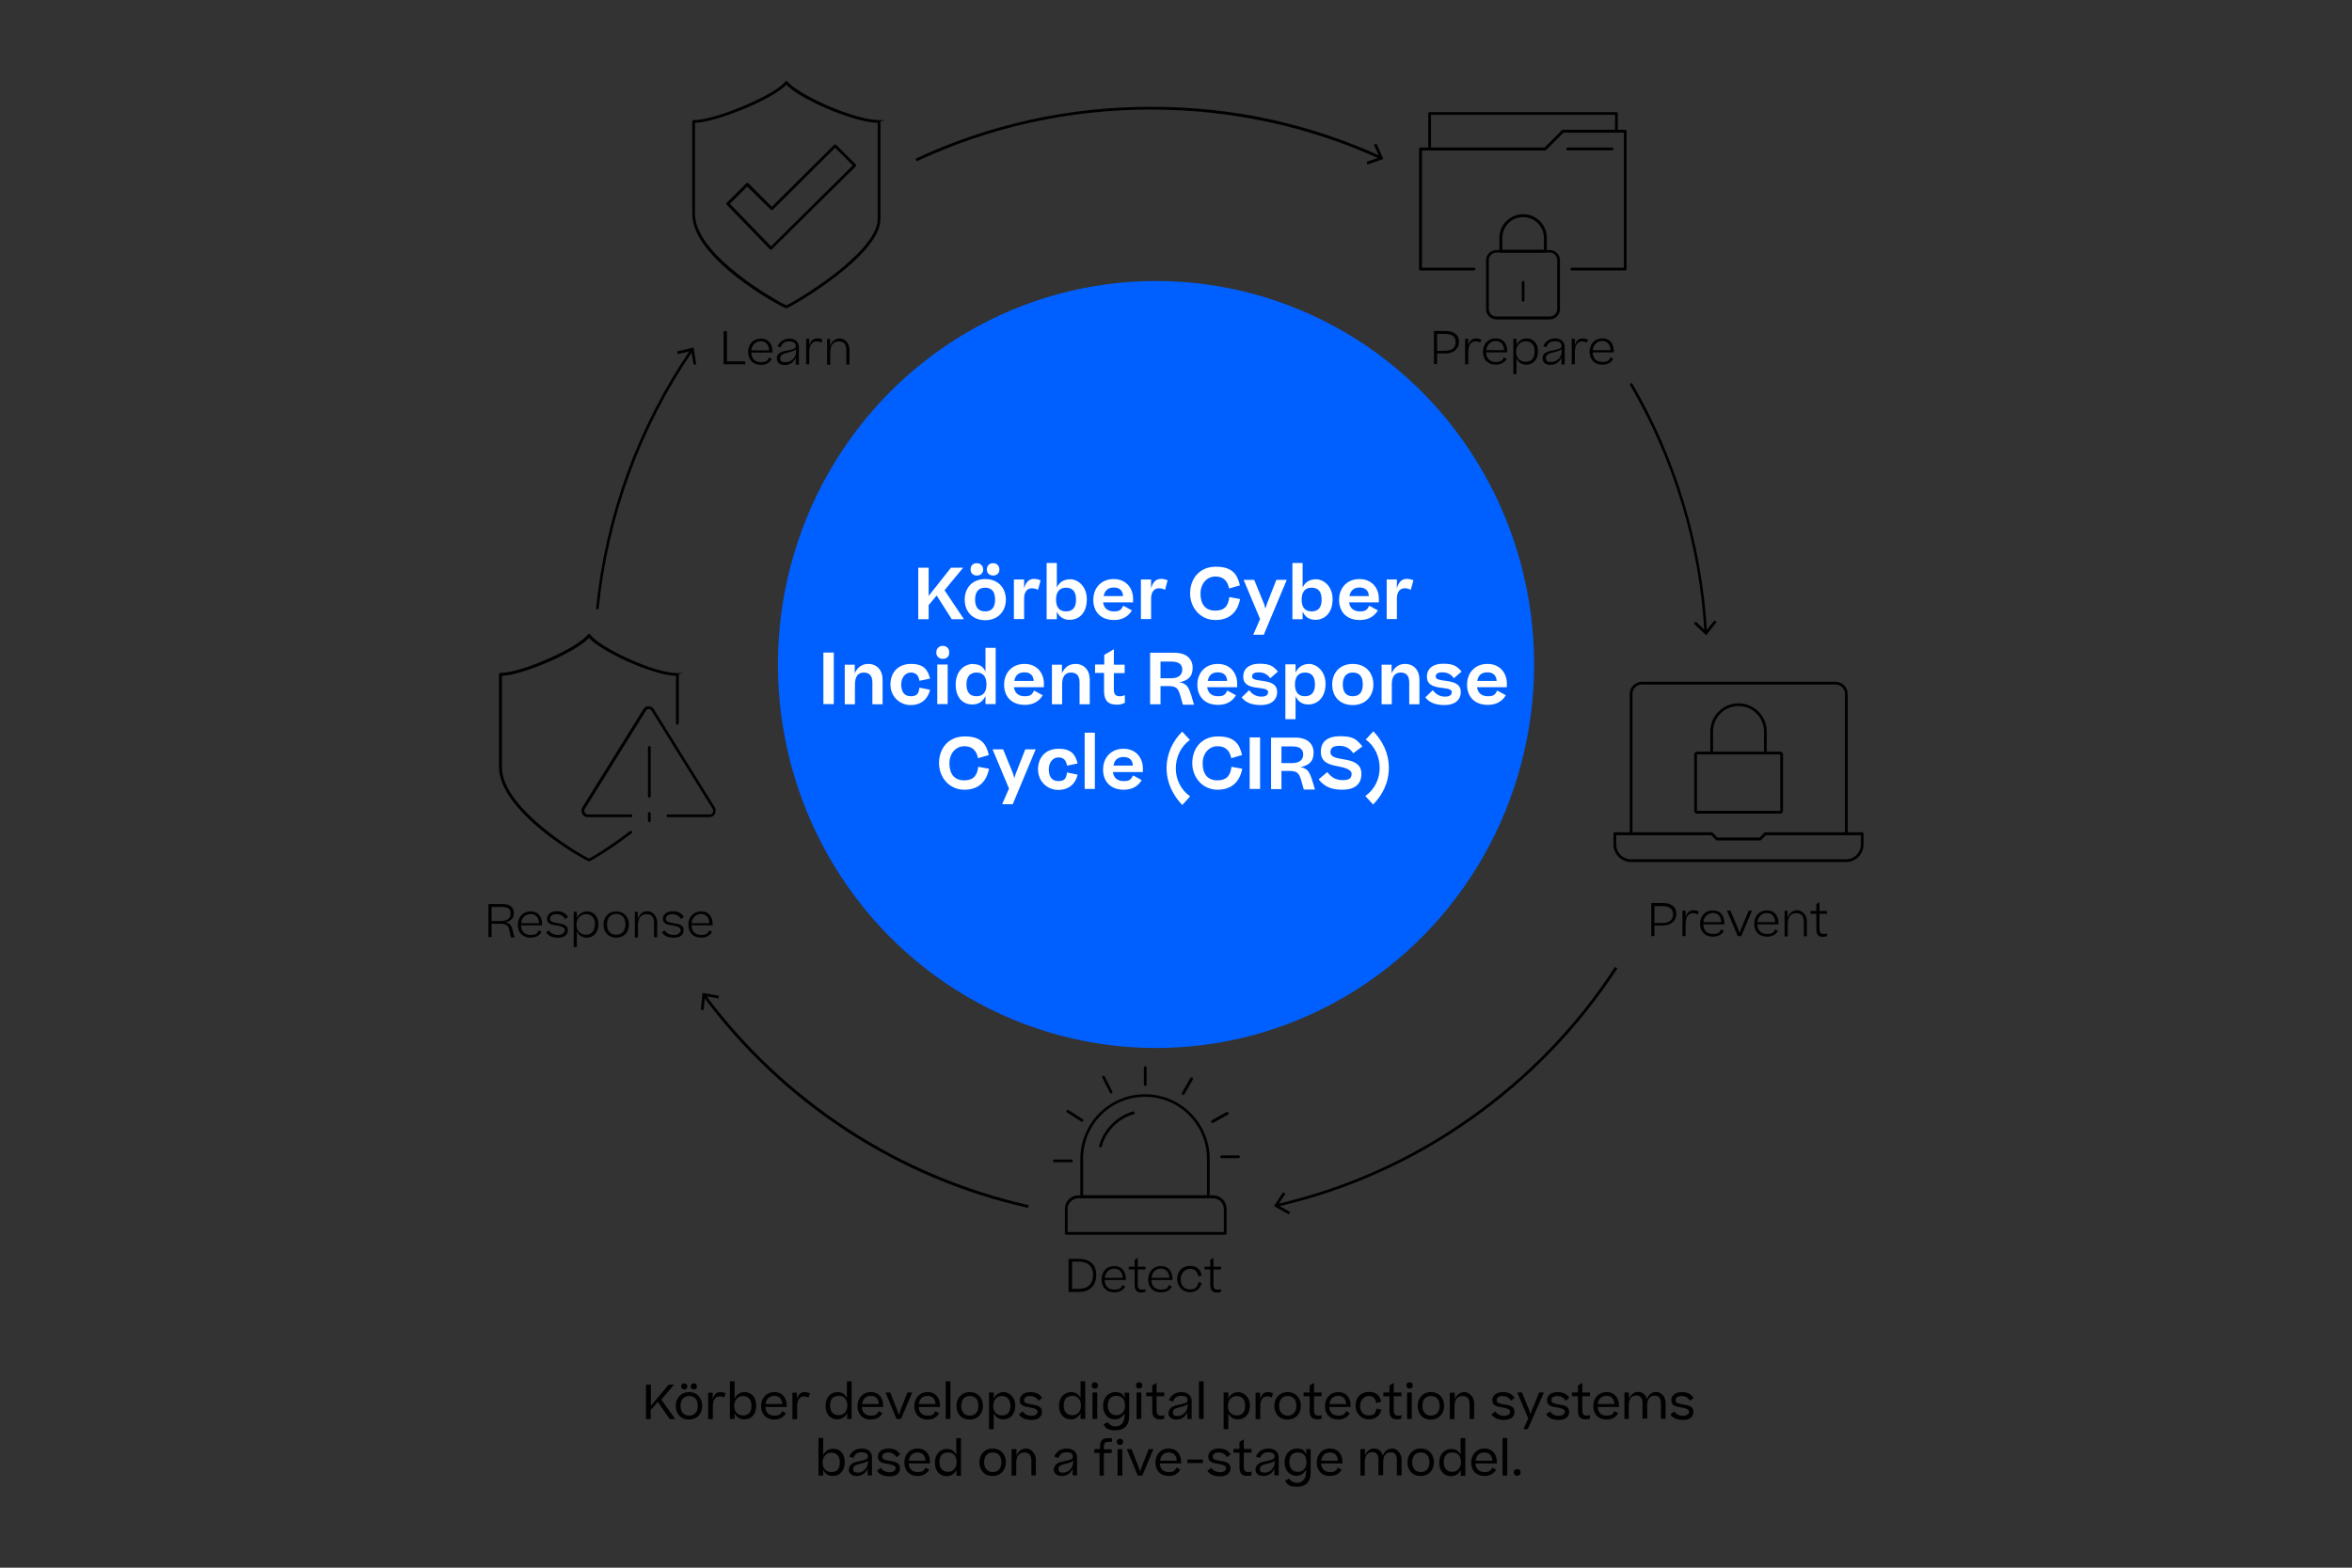 <?xml version="1.0" encoding="UTF-8"?>
<svg id="Ebene_1" xmlns="http://www.w3.org/2000/svg" version="1.1" viewBox="0 0 1200 800">
  <rect x="0" y="0" width="1200" height="800" fill="#333333" stroke="none"/>
  <!-- Generator: Adobe Illustrator 29.6.1, SVG Export Plug-In . SVG Version: 2.1.1 Build 9)  -->
  <defs>
    <style>
      .st0 {
        fill: #0060ff;
      }

      .st1 {
        fill: #fff;
      }
    </style>
  </defs>
  <ellipse class="st0" cx="589.8" cy="339.1" rx="192.9" ry="195.7"/>
  <g>
    <path class="st1" d="M468.5,289.7h5.3v14.4l11.4-14.4h6.2l-9.5,11.5,9.9,14.8h-6.2l-7.7-12.1-4.1,4.9v7.2h-5.3v-26.3h0Z"/>
    <path class="st1" d="M492.2,306c0-6,3.9-10.5,10.5-10.5s10.5,4.6,10.5,10.5-4,10.5-10.5,10.5-10.5-4.4-10.5-10.5ZM498.4,287.4c1.9,0,3.2,1.4,3.2,3.2s-1.2,3.1-3.2,3.1-3.2-1.3-3.2-3.1c0-1.9,1.1-3.2,3.2-3.2ZM507.7,306c0-3.7-1.4-6.1-5.1-6.1s-5.1,2.6-5.1,6.1,1.4,6,5.1,6,5.1-2.4,5.1-6ZM506.7,287.4c1.9,0,3.2,1.4,3.2,3.2s-1.2,3.1-3.2,3.1-3.2-1.3-3.2-3.1,1.1-3.2,3.2-3.2Z"/>
    <path class="st1" d="M530.9,296.2l-1.3,4.8c-.9-.5-1.9-.8-3.2-.8-2.3,0-3.9,1.9-3.9,5.2v10.5h-5.2v-20.2h5.2v4.6c.9-3.3,2.4-4.9,5.2-4.9,1.4.1,2.3.4,3.2.7Z"/>
    <path class="st1" d="M545.7,316.3c-3.2,0-5.3-1.6-6.5-4.2v3.9h-5.2v-28.7h5.2v12.5c1.4-2.9,3.7-4.2,7-4.2s8.3,3.2,8.3,10.2-3.9,10.5-8.8,10.5ZM549,306c0-3.7-1.4-6.1-5.1-6.1s-5.1,2.6-5.1,6.1,1.4,6,5.1,6,5.1-2.4,5.1-6Z"/>
    <path class="st1" d="M568.4,316.4c-7,0-10.6-4.4-10.6-10.3s3.9-10.6,10.4-10.6,9.9,4.8,9.9,10v1.9h-15.3c.4,2.9,2.3,4.6,5.5,4.6s3.7-.9,4.8-2.9l4.4,2.4c-1.8,3-4.7,4.9-9.1,4.9ZM563,304.2h10c-.1-2.5-1.5-4.4-4.7-4.4-2.9,0-4.7,1.5-5.2,4.4Z"/>
    <path class="st1" d="M595.7,296.2l-1.3,4.8c-.9-.5-1.9-.8-3.2-.8-2.3,0-3.9,1.9-3.9,5.2v10.5h-5.2v-20.2h5.2v4.6c.9-3.3,2.4-4.9,5.2-4.9,1.4.1,2.4.4,3.2.7Z"/>
    <path class="st1" d="M627.1,300.4c-.7-3.7-2.7-6.2-7-6.2s-7.6,3.6-7.6,8.7,2.2,8.7,7.5,8.7,6.7-3,7.2-6.9l5.5,1c-1.2,6.2-5,10.7-12.6,10.7s-12.9-6.2-12.9-13.6,4.7-13.6,13.1-13.6,11,3.8,12.3,9.5l-5.5,1.6Z"/>
    <path class="st1" d="M644.9,323.9h-5.5l3.5-8-8.4-20h5.4l5.1,12.5.6,2.2.7-2.2,4.9-12.5h5.3l-11.7,28Z"/>
    <path class="st1" d="M671.1,316.3c-3.2,0-5.3-1.6-6.5-4.2v3.9h-5.2v-28.7h5.2v12.5c1.4-2.9,3.7-4.2,7-4.2s8.3,3.2,8.3,10.2c0,6.8-3.9,10.5-8.8,10.5ZM674.3,306c0-3.7-1.4-6.1-5.1-6.1s-5.1,2.6-5.1,6.1,1.4,6,5.1,6,5.1-2.4,5.1-6Z"/>
    <path class="st1" d="M693.8,316.4c-7,0-10.6-4.4-10.6-10.3s3.9-10.6,10.4-10.6,9.9,4.8,9.9,10v1.9h-15.2c.4,2.9,2.3,4.6,5.5,4.6s3.7-.9,4.8-2.9l4.4,2.4c-1.9,3-4.7,4.9-9.2,4.9ZM688.4,304.2h10c-.1-2.5-1.5-4.4-4.7-4.4-2.9,0-4.7,1.5-5.2,4.4Z"/>
    <path class="st1" d="M721.1,296.2l-1.3,4.8c-.9-.5-1.9-.8-3.2-.8-2.3,0-3.9,1.9-3.9,5.2v10.5h-5.2v-20.2h5.2v4.6c.9-3.3,2.4-4.9,5.2-4.9,1.4.1,2.4.4,3.2.7Z"/>
    <path class="st1" d="M420.1,333h5.3v26.3h-5.3v-26.3Z"/>
    <path class="st1" d="M430.9,339.2h5.2v4.4c1.4-3.2,3.8-4.8,6.9-4.8,4.4,0,7.3,3.2,7.3,8v12.6h-5.2v-11.1c0-3.2-1.3-5.1-4.4-5.1s-4.5,2.3-4.5,6v10.2h-5.2v-20.1h0Z"/>
    <path class="st1" d="M469.1,347.4c-.4-2.5-1.6-4.2-4.4-4.2s-4.9,2.6-4.9,6.1,1.4,6,4.9,6,4-1.7,4.4-4.4l5.4,1.1c-1,4.5-4.3,7.8-9.9,7.8s-10.3-4.4-10.3-10.5,3.9-10.5,10.5-10.5,8.6,3.1,9.7,7.5l-5.3,1.1Z"/>
    <path class="st1" d="M481,329.6c2.1,0,3.3,1.4,3.3,3.4s-1.2,3.2-3.3,3.2-3.3-1.4-3.3-3.2,1.1-3.4,3.3-3.4ZM483.5,359.3h-5.3v-20.2h5.3v20.2Z"/>
    <path class="st1" d="M496.5,338.9c3.2,0,5.2,1.2,6.3,3.9v-12.2h5.2v28.7h-5.2v-4.1c-1.3,2.7-3.4,4.3-6.7,4.3-4.8,0-8.5-3.4-8.5-10.2,0-7,4.5-10.5,9-10.5ZM503.3,349.3c0-3.7-1.4-6.1-5.1-6.1s-5.1,2.6-5.1,6.1,1.4,6,5.1,6,5.1-2.5,5.1-6Z"/>
    <path class="st1" d="M522.9,359.7c-7,0-10.6-4.4-10.6-10.3s3.9-10.6,10.4-10.6,9.9,4.8,9.9,10v1.9h-15.3c.4,2.9,2.3,4.6,5.5,4.6s3.7-.9,4.8-2.9l4.4,2.4c-1.8,3-4.7,4.9-9.1,4.9ZM517.4,347.5h10c-.1-2.5-1.5-4.4-4.7-4.4s-4.7,1.6-5.2,4.4Z"/>
    <path class="st1" d="M536.6,339.2h5.2v4.4c1.4-3.2,3.8-4.8,6.9-4.8,4.4,0,7.3,3.2,7.3,8v12.6h-5.2v-11.1c0-3.2-1.3-5.1-4.4-5.1s-4.5,2.3-4.5,6v10.2h-5.2v-20.1h0Z"/>
    <path class="st1" d="M573.7,358.7c-1.1.6-2.3.9-3.9.9-4.7,0-6.5-2.4-6.5-7v-9.2h-4.6v-4.3h4.7v-4.9l4.9-2.9v7.9h5.5v4.3h-5.5v8.6c0,2.2,1,3.2,2.9,3.2s1.6-.2,2.7-.6v4.1Z"/>
    <path class="st1" d="M592.1,349.9v9.5h-5.3v-26.3h12.3c6.1,0,9.4,3,9.4,7.7s-2.6,6.5-6.8,7.4c1.1.1,1.9.4,2.7.9,1.6.9,2.4,2.7,3.4,5.8l1.4,4.7h-5.7l-1.3-4.6c-1.1-3.9-2.1-4.9-6.3-4.9h-3.7ZM592.1,337.6v8.5h5.6c3.7,0,5.5-1.8,5.5-4.4s-1.7-4.1-5.5-4.1h-5.7Z"/>
    <path class="st1" d="M621.5,359.7c-7,0-10.6-4.4-10.6-10.3s3.9-10.6,10.4-10.6,9.9,4.8,9.9,10v1.9h-15.3c.4,2.9,2.3,4.6,5.5,4.6s3.7-.9,4.8-2.9l4.4,2.4c-1.8,3-4.7,4.9-9.1,4.9ZM616.1,347.5h10c-.1-2.5-1.5-4.4-4.7-4.4s-4.7,1.6-5.2,4.4Z"/>
    <path class="st1" d="M637.4,352.3c1.6,2.1,3.6,3.2,6.2,3.2s3.4-1.1,3.4-2.3c0-1.9-3.4-1.9-6.7-2.4-3.1-.6-6-1.6-6-5.5s2.9-6.6,8.2-6.6,7,1.1,9.5,4l-3.9,3.4c-1.5-2-3.3-3-6-3s-3.3,1.1-3.3,2.2c0,1.6,2.7,1.8,5.6,2.2,3.4.5,7.2,1.4,7.2,5.6s-3.2,6.7-8.2,6.7-7.9-1.4-9.9-3.9l3.7-3.6Z"/>
    <path class="st1" d="M667.5,359.5c-3.2,0-5.3-1.6-6.5-4.2v11.7h-5.2v-28h5.2v4.2c1.4-2.9,3.8-4.4,7-4.4s8.3,3.2,8.3,10.2c0,6.8-4,10.5-8.8,10.5ZM670.9,349.3c0-3.7-1.4-6.1-5.1-6.1s-5.1,2.6-5.1,6.1,1.4,6,5.1,6,5.1-2.5,5.1-6Z"/>
    <path class="st1" d="M679.7,349.3c0-6,3.9-10.5,10.5-10.5s10.5,4.6,10.5,10.5-4,10.5-10.5,10.5c-6.7,0-10.5-4.4-10.5-10.5ZM695.3,349.3c0-3.7-1.4-6.1-5.1-6.1s-5.1,2.6-5.1,6.1,1.4,6,5.1,6,5.1-2.5,5.1-6Z"/>
    <path class="st1" d="M704.8,339.2h5.2v4.4c1.4-3.2,3.8-4.8,6.9-4.8,4.4,0,7.3,3.2,7.3,8v12.6h-5.2v-11.1c0-3.2-1.3-5.1-4.4-5.1s-4.5,2.3-4.5,6v10.2h-5.2v-20.1h0Z"/>
    <path class="st1" d="M731.1,352.3c1.6,2.1,3.6,3.2,6.2,3.2s3.4-1.1,3.4-2.3c0-1.9-3.4-1.9-6.7-2.4-3.1-.6-6-1.6-6-5.5s2.9-6.6,8.2-6.6,7,1.1,9.5,4l-3.9,3.4c-1.5-2-3.3-3-6-3s-3.3,1.1-3.3,2.2c0,1.6,2.7,1.8,5.6,2.2,3.4.5,7.2,1.4,7.2,5.6s-3.2,6.7-8.2,6.7-7.9-1.4-9.9-3.9l3.7-3.6Z"/>
    <path class="st1" d="M759.1,359.7c-7,0-10.6-4.4-10.6-10.3s3.9-10.6,10.4-10.6,9.9,4.8,9.9,10v1.9h-15.2c.4,2.9,2.3,4.6,5.5,4.6s3.7-.9,4.8-2.9l4.4,2.4c-1.9,3-4.7,4.9-9.2,4.9ZM753.6,347.5h10c-.1-2.5-1.5-4.4-4.7-4.4s-4.7,1.6-5.2,4.4Z"/>
    <path class="st1" d="M499,387c-.7-3.7-2.7-6.2-7-6.2s-7.6,3.6-7.6,8.7,2.2,8.7,7.5,8.7,6.7-3,7.2-6.9l5.5,1c-1.2,6.2-5,10.7-12.6,10.7s-12.9-6.2-12.9-13.6,4.7-13.6,13.1-13.6,11,3.8,12.3,9.5l-5.5,1.6Z"/>
    <path class="st1" d="M516.8,410.4h-5.5l3.5-8-8.4-20h5.4l5.1,12.5.6,2.2.7-2.2,4.9-12.5h5.3l-11.7,28Z"/>
    <path class="st1" d="M544.4,390.7c-.4-2.5-1.6-4.2-4.4-4.2s-4.9,2.6-4.9,6.1,1.4,6,4.9,6,4-1.7,4.4-4.4l5.4,1.1c-1,4.5-4.3,7.8-9.9,7.8s-10.3-4.4-10.3-10.5,3.9-10.5,10.5-10.5,8.6,3.1,9.7,7.5l-5.3,1.1Z"/>
    <path class="st1" d="M558.6,402.6h-5.2v-28.7h5.2v28.7Z"/>
    <path class="st1" d="M573.4,403c-7,0-10.6-4.4-10.6-10.3s3.9-10.6,10.4-10.6,9.9,4.8,9.9,10v1.9h-15.3c.4,2.9,2.3,4.6,5.5,4.6s3.7-.9,4.8-2.9l4.4,2.4c-1.8,3-4.7,4.9-9.1,4.9ZM568,390.7h10c-.1-2.5-1.5-4.4-4.7-4.4s-4.7,1.6-5.2,4.4Z"/>
    <path class="st1" d="M603.2,373.4l3.9,4.2c-4.8,3.4-7.2,9-7.2,14.5s2.4,10.8,7.3,14.3l-4,4.4c-4.5-4.7-8-11.1-8-18.7,0-7.7,3.3-14.1,7.9-18.7Z"/>
    <path class="st1" d="M628.2,387c-.7-3.7-2.7-6.2-7-6.2s-7.6,3.6-7.6,8.7,2.2,8.7,7.5,8.7,6.7-3,7.2-6.9l5.5,1c-1.2,6.2-5,10.7-12.6,10.7s-12.9-6.2-12.9-13.6,4.7-13.6,13.1-13.6,11,3.8,12.3,9.5l-5.5,1.6Z"/>
    <path class="st1" d="M637.6,376.3h5.3v26.3h-5.3v-26.3Z"/>
    <path class="st1" d="M653.8,393.2v9.5h-5.3v-26.3h12.3c6.1,0,9.4,3,9.4,7.7s-2.6,6.5-6.8,7.4c1.1.1,1.9.4,2.7.9,1.6.9,2.4,2.7,3.4,5.8l1.4,4.7h-5.7l-1.3-4.6c-1.1-3.9-2.1-4.9-6.3-4.9h-3.7ZM653.8,380.9v8.5h5.6c3.7,0,5.5-1.8,5.5-4.4s-1.7-4.1-5.5-4.1h-5.7Z"/>
    <path class="st1" d="M677.2,394c2.2,2.8,4.3,4.1,8,4.1s4.4-1.4,4.4-3.3-3.2-3.1-6.7-3.7c-4.6-.8-9-2-9-7.4s3.5-8,9.9-8,8.2,1.4,11.3,5.2l-4.7,3.5c-1.7-2.5-3.7-3.8-7.2-3.8s-4.4,1.5-4.4,3.2c0,2.6,2.9,3,6.8,3.7,4.2.7,9,1.9,9,7.4s-3.7,8.1-9.8,8.1-9.5-2-12-5.3l4.4-3.7Z"/>
    <path class="st1" d="M700.6,410.6l-4-4.4c4.9-3.4,7.3-8.9,7.3-14.3s-2.2-11-7.1-14.5l3.9-4.2c4.5,4.7,7.9,11,7.9,18.6,0,7.7-3.4,14.1-8,18.7Z"/>
  </g>
  <g>
    <g>
      <path d="M844.1,472.2v5.5h-1.6v-16.9h5.8c4.4,0,7,2,7,5.5s-2.7,6-7.1,6h-4ZM844.1,462.4v8.6h4c3.7,0,5.5-1.6,5.5-4.4s-1.7-4.2-5.6-4.2h-3.9Z"/>
      <path d="M866.7,465.3l-.7,1.4c-.6-.5-1.4-.7-2.4-.7-1.9,0-3.6,1.6-3.6,5.5v6.2h-1.6v-13h1.6v3.5c.6-2.6,2-3.7,4-3.7,1.1,0,2,.3,2.7.7Z"/>
      <path d="M874,478c-4.4,0-6.6-2.9-6.6-6.6s2.4-6.8,6.5-6.8,5.9,2.9,5.9,6.7v.4h-10.8c.1,2.9,1.7,4.9,4.9,4.9s3.5-1,4.2-2.4l1.4.9c-.8,1.4-2.5,2.9-5.5,2.9ZM869.1,470.6h9.1c-.1-2.8-1.6-4.7-4.2-4.7s-4.7,1.9-4.9,4.7Z"/>
      <path d="M886.6,477.7l-5.5-13h1.8l3.9,9.3.7,2,.8-2,3.9-9.3h1.7l-5.5,13h-1.7Z"/>
      <path d="M901.6,478c-4.4,0-6.6-2.9-6.6-6.6s2.4-6.8,6.5-6.8,5.9,2.9,5.9,6.7v.4h-10.8c.1,2.9,1.7,4.9,4.9,4.9s3.5-1,4.2-2.4l1.4.9c-.8,1.4-2.5,2.9-5.5,2.9ZM896.6,470.6h9.1c-.1-2.8-1.6-4.7-4.2-4.7s-4.6,1.9-4.9,4.7Z"/>
      <path d="M910.4,464.8h1.6v3.6c.9-2.5,2.6-3.9,5-3.9s4.9,2.4,4.9,5.7v7.6h-1.6v-7.3c0-2.6-.9-4.5-3.8-4.5s-4.4,1.9-4.4,5.8v6.1h-1.6v-13.1Z"/>
      <path d="M932.1,477.7c-.6.2-1.2.4-2,.4-2.4,0-3.4-1.3-3.4-4v-7.8h-3v-1.4h3v-3.5l1.6-1v4.5h3.9v1.4h-3.9v7.6c0,2.2.7,2.7,2.2,2.7s1.1-.1,1.7-.3v1.4h0Z"/>
    </g>
    <g>
      <path d="M942,439.9h-109.8c-4.9,0-9-4-9-9v-5.5c0-.4.3-.7.7-.7h49.4c.2,0,.4,0,.5.2l2.5,2.5h21.4l2.5-2.5c.1-.1.3-.2.5-.2h49.4c.4,0,.7.3.7.7v5.5c0,4.9-3.9,9-8.9,9ZM824.6,426.2v4.8c0,4.2,3.4,7.5,7.5,7.5h109.8c4.2,0,7.5-3.4,7.5-7.5v-4.8h-48.4l-2.5,2.5c-.1.1-.3.2-.5.2h-21.9c-.2,0-.4,0-.5-.2l-2.5-2.5h-48.5Z"/>
      <path d="M942,426.2c-.4,0-.7-.3-.7-.7v-71.4c0-2.7-2.2-4.8-4.8-4.8h-98.8c-2.7,0-4.8,2.2-4.8,4.8v71.4c0,.4-.3.7-.7.7s-.7-.3-.7-.7v-71.4c0-3.4,2.8-6.2,6.2-6.2h98.8c3.4,0,6.2,2.8,6.2,6.2v71.4c0,.4-.4.7-.7.7Z"/>
      <path d="M908.3,415.2h-42.5c-.8,0-1.4-.6-1.4-1.4v-28.8c0-.8.6-1.4,1.4-1.4h42.5c.8,0,1.4.6,1.4,1.4v28.8c0,.8-.6,1.4-1.4,1.4ZM865.8,385v28.8h42.5v-28.8h-42.5Z"/>
      <path d="M900.7,385c-.4,0-.7-.3-.7-.7v-11c0-7.2-5.8-13-13-13s-13,5.8-13,13v11c0,.4-.3.7-.7.7s-.7-.3-.7-.7v-11c0-8,6.5-14.4,14.4-14.4s14.4,6.5,14.4,14.4v11c0,.4-.3.7-.7.7Z"/>
    </g>
  </g>
  <g>
    <g>
      <path d="M733.2,180.3v5.5h-1.6v-16.9h5.8c4.4,0,7,2,7,5.5s-2.7,6-7.1,6h-4ZM733.2,170.4v8.6h4c3.7,0,5.5-1.6,5.5-4.4s-1.7-4.2-5.6-4.2h-3.9Z"/>
      <path d="M755.8,173.5l-.7,1.4c-.6-.5-1.4-.7-2.4-.7-1.9,0-3.6,1.6-3.6,5.5v6.2h-1.6v-13h1.6v3.5c.6-2.6,2-3.7,4-3.7,1.1,0,2,.3,2.7.7Z"/>
      <path d="M763.2,186.1c-4.4,0-6.6-2.9-6.6-6.6s2.4-6.8,6.5-6.8,5.9,2.9,5.9,6.7v.4h-10.8c.1,2.9,1.7,4.9,4.9,4.9s3.5-1,4.2-2.4l1.4.9c-.9,1.4-2.6,2.9-5.5,2.9ZM758.3,178.7h9.1c-.1-2.8-1.6-4.7-4.2-4.7s-4.6,1.9-4.9,4.7Z"/>
      <path d="M778.8,186.1c-2.4,0-4.2-1.2-5.1-3.3v8.1h-1.6v-18h1.6v3.2c1-2.2,3.1-3.4,5.2-3.4,3.1,0,5.8,2.2,5.8,6.6,0,4.4-2.7,6.8-5.9,6.8ZM783,179.3c0-3.5-2-5.2-4.7-5.2s-4.8,2.4-4.8,5.3,1.7,5.2,4.9,5.2,4.5-1.9,4.5-5.3Z"/>
      <path d="M787,182.9c0-1.5.6-2.4,1.8-3,.9-.5,2-.9,3.7-1.1,2.7-.6,4.2-.9,4.2-2.3s-.9-2.4-3.4-2.4-3.5,1-4.4,3.1l-1.5-.6c1.1-2.4,3.2-3.9,6-3.9s4.9,1.6,4.9,4.2v9.1h-1.6v-3.7c-.9,2.5-3.2,3.9-5.6,3.9-2.9,0-4-1.4-4-3.2ZM796.7,179.2v-1.2c-.5.9-1.9,1.2-4.1,1.8-2.4.6-3.9,1.1-3.9,2.9s.9,2,2.9,2c2.2,0,5.2-1.8,5.2-5.5Z"/>
      <path d="M810.2,173.5l-.7,1.4c-.6-.5-1.4-.7-2.4-.7-1.9,0-3.6,1.6-3.6,5.5v6.2h-1.6v-13h1.6v3.5c.6-2.6,2-3.7,4-3.7,1.1,0,2.1.3,2.7.7Z"/>
      <path d="M817.6,186.1c-4.4,0-6.6-2.9-6.6-6.6s2.4-6.8,6.5-6.8,5.9,2.9,5.9,6.7v.4h-10.8c.1,2.9,1.7,4.9,4.9,4.9s3.5-1,4.2-2.4l1.4.9c-.9,1.4-2.5,2.9-5.5,2.9ZM812.6,178.7h9.1c-.1-2.8-1.6-4.7-4.2-4.7s-4.6,1.9-4.9,4.7Z"/>
    </g>
    <g>
      <path d="M790.7,163h-27.3c-2.9,0-5.2-2.4-5.2-5.2v-25c0-2.9,2.4-5.2,5.2-5.2h27.3c2.9,0,5.2,2.4,5.2,5.2v25c0,2.9-2.4,5.2-5.2,5.2ZM763.4,128.9c-2.1,0-3.8,1.7-3.8,3.8v25c0,2.1,1.7,3.8,3.8,3.8h27.3c2.1,0,3.8-1.7,3.8-3.8v-25c0-2.1-1.7-3.8-3.8-3.8h-27.3Z"/>
      <path d="M788.4,128.9h-22.7c-.4,0-.7-.3-.7-.7v-6.8c0-6.7,5.4-12.1,12.1-12.1s12.1,5.4,12.1,12.1v6.8c0,.4-.3.7-.7.7ZM766.5,127.5h21.2v-6.1c0-5.9-4.7-10.6-10.6-10.6s-10.6,4.7-10.6,10.6v6.1h0Z"/>
      <path d="M777.1,153.9c-.4,0-.7-.3-.7-.7v-9.1c0-.4.3-.7.7-.7s.7.3.7.7v9.1c0,.4-.3.7-.7.7Z"/>
      <path d="M829.3,138h-27.3c-.4,0-.7-.3-.7-.7s.3-.7.7-.7h26.5v-68.9h-30.8l-8.9,8.9c-.1.1-.3.2-.5.2h-62.8v59.8h26.5c.4,0,.7.3.7.7s-.3.7-.7.7h-27.3c-.4,0-.7-.3-.7-.7v-61.3c0-.4.3-.7.7-.7h63.3l8.9-8.9c.1-.1.3-.2.5-.2h31.8c.4,0,.7.3.7.7v70.4c0,.4-.4.7-.7.7Z"/>
      <path d="M729.4,76.7c-.4,0-.7-.3-.7-.7v-18.1c0-.4.3-.7.7-.7h95.3c.4,0,.7.3.7.7v9.1c0,.4-.3.7-.7.7s-.7-.3-.7-.7v-8.4h-93.9v17.4c0,.4-.4.7-.7.7Z"/>
      <path d="M822.5,76.7h-22.7c-.4,0-.7-.3-.7-.7s.3-.7.7-.7h22.7c.4,0,.7.3.7.7s-.4.7-.7.7Z"/>
    </g>
  </g>
  <g>
    <g>
      <path d="M250.8,471.2v7h-1.6v-16.9h7c4.2,0,6,1.9,6,4.7s-2,4.2-4.4,4.7c1,.1,1.6.4,2.2.9.9.6,1.3,1.9,1.7,3.7l.8,3.1h-1.8l-.7-3.1c-.7-3.3-1.6-3.9-5-3.9h-4.2ZM250.8,462.8v7.2h4.7c3.1,0,5-1.2,5-3.7s-1.3-3.5-4.8-3.5h-4.9Z"/>
      <path d="M270.8,478.5c-4.4,0-6.6-2.9-6.6-6.6s2.4-6.8,6.5-6.8,5.9,2.9,5.9,6.7v.4h-10.8c.1,2.9,1.7,4.9,4.9,4.9s3.5-1,4.2-2.4l1.4.9c-.8,1.4-2.5,2.9-5.5,2.9ZM265.9,471.1h9.1c-.1-2.8-1.6-4.7-4.2-4.7s-4.7,1.9-4.9,4.7Z"/>
      <path d="M279.9,474.7c1.1,1.6,2.6,2.4,4.9,2.4s3.4-1.3,3.4-2.5-1.6-2-4.6-2.4c-3.2-.4-4.5-1.4-4.5-3.4s1.9-3.8,4.9-3.8,4.5,1,5.8,2.9l-1.4,1.1c-1.1-1.7-2.5-2.5-4.5-2.5s-3.3,1-3.3,2.3,1.1,1.9,3.9,2.3c3.2.4,5.2,1.1,5.2,3.5s-1.6,3.9-5,3.9-4.9-1.1-6.1-2.7l1.4-1.1Z"/>
      <path d="M299.4,478.5c-2.4,0-4.2-1.2-5.1-3.3v8.1h-1.6v-18h1.6v3.2c1-2.2,3.1-3.4,5.2-3.4,3.1,0,5.8,2.2,5.8,6.6,0,4.4-2.7,6.8-5.9,6.8ZM303.6,471.7c0-3.5-2-5.2-4.7-5.2s-4.8,2.4-4.8,5.3,1.7,5.2,4.9,5.2c2.7,0,4.5-2,4.5-5.3Z"/>
      <path d="M307.9,471.8c0-3.7,2.4-6.7,6.5-6.7s6.5,3,6.5,6.7-2.3,6.7-6.5,6.7c-4.2,0-6.5-3-6.5-6.7ZM319.1,471.7c0-3.2-1.6-5.3-4.7-5.3s-4.7,2.3-4.7,5.4,1.6,5.2,4.7,5.2,4.7-2.2,4.7-5.3Z"/>
      <path d="M323.8,465.3h1.6v3.6c.9-2.5,2.6-3.9,5-3.9s4.9,2.4,4.9,5.7v7.6h-1.6v-7.3c0-2.6-.9-4.5-3.8-4.5s-4.4,1.9-4.4,5.8v6.1h-1.6v-13.1Z"/>
      <path d="M339,474.7c1.1,1.6,2.6,2.4,4.9,2.4s3.4-1.3,3.4-2.5-1.6-2-4.6-2.4c-3.2-.4-4.5-1.4-4.5-3.4s1.9-3.8,4.9-3.8,4.5,1,5.8,2.9l-1.4,1.1c-1.1-1.7-2.5-2.5-4.5-2.5s-3.3,1-3.3,2.3,1.1,1.9,3.9,2.3c3.2.4,5.2,1.1,5.2,3.5s-1.6,3.9-5,3.9-4.9-1.1-6.1-2.7l1.4-1.1Z"/>
      <path d="M357.8,478.5c-4.4,0-6.6-2.9-6.6-6.6s2.4-6.8,6.5-6.8,5.9,2.9,5.9,6.7v.4h-10.8c.1,2.9,1.7,4.9,4.9,4.9s3.5-1,4.2-2.4l1.4.9c-.9,1.4-2.6,2.9-5.5,2.9ZM352.8,471.1h9.1c-.1-2.8-1.6-4.7-4.2-4.7s-4.6,1.9-4.9,4.7Z"/>
    </g>
    <g>
      <path d="M300.4,439.4h-.2c-2.4-.6-45.6-25-45.6-48v-47.3c0-.4.3-.7.7-.7,5.1,0,14.7-2.9,25-7.5,10-4.4,17.6-9.3,19.6-12.1.3-.4.9-.4,1.2,0,2,2.9,9.7,7.8,19.2,12.2,10.3,4.7,19.7,7.5,25.3,7.5s.7.3.7.7v24.9c0,.4-.3.7-.7.7s-.7-.3-.7-.7v-24.2c-12.4-.4-38.4-12.6-44.4-19.4-6.1,7-33.2,18.9-44.4,19.4v46.6c0,21.3,40.6,45,44.4,46.6,1.7-.7,11-6.3,20.9-14,.3-.2.8-.2,1,.1.2.3.2.8-.1,1-10,7.7-20.2,13.9-21.6,14.3-.1-.1-.2-.1-.3-.1Z"/>
      <path d="M362.2,417h-21.4c-.4,0-.7-.3-.7-.7s.3-.7.7-.7h21.4c.6,0,1.1-.3,1.4-.9.4-.6.3-1.3,0-1.9l-31.2-50.2c-.3-.5-.8-.8-1.4-.8s-1.1.3-1.4.8l-31.2,50.2c-.4.6-.4,1.3,0,1.9s.8.9,1.4.9h22.1c.4,0,.7.3.7.7s-.3.7-.7.7h-22.1c-1.1,0-2.2-.6-2.7-1.6-.6-1.1-.6-2.3,0-3.4l31.2-50.2c.6-.9,1.6-1.4,2.6-1.4s2,.6,2.6,1.4l31.2,50.2c.6,1,.6,2.3,0,3.4-.6,1-1.6,1.6-2.7,1.6Z"/>
      <path d="M331.3,407c-.4,0-.7-.3-.7-.7v-24.9c0-.4.3-.7.7-.7s.7.3.7.7v24.9c0,.4-.3.7-.7.7Z"/>
      <path d="M331.3,419.5c-.4,0-.7-.3-.7-.7v-3.7c0-.4.3-.7.7-.7s.7.3.7.7v3.7c0,.4-.3.7-.7.7Z"/>
    </g>
  </g>
  <g>
    <g>
      <path d="M369.3,169h1.6v15.4h9.3v1.5h-11v-16.9Z"/>
      <path d="M388.3,186.2c-4.4,0-6.6-2.9-6.6-6.6s2.4-6.8,6.5-6.8,5.9,2.9,5.9,6.7v.4h-10.8c.1,2.9,1.7,4.9,4.9,4.9s3.5-1,4.2-2.4l1.4.9c-.9,1.4-2.5,2.9-5.5,2.9ZM383.3,178.8h9.1c-.1-2.8-1.6-4.7-4.2-4.7s-4.6,1.9-4.9,4.7Z"/>
      <path d="M396.3,183c0-1.5.6-2.4,1.8-3,.9-.5,2-.9,3.7-1.1,2.7-.6,4.2-.9,4.2-2.3s-.9-2.4-3.4-2.4-3.5,1-4.4,3.1l-1.5-.6c1.1-2.4,3.2-3.9,6-3.9s4.9,1.6,4.9,4.2v9.1h-1.6v-3.7c-.9,2.5-3.2,3.9-5.6,3.9-2.8,0-4-1.4-4-3.2ZM406.1,179.3v-1.2c-.5.9-1.9,1.2-4.1,1.8-2.4.6-3.9,1.1-3.9,2.9s.9,2,2.9,2c2.2,0,5.2-1.8,5.2-5.5Z"/>
      <path d="M419.6,173.5l-.7,1.4c-.6-.5-1.4-.7-2.4-.7-1.9,0-3.6,1.6-3.6,5.5v6.2h-1.6v-13h1.6v3.5c.6-2.6,2-3.7,4-3.7s2.1.3,2.7.7Z"/>
      <path d="M421.9,173h1.6v3.6c.9-2.5,2.6-3.9,5-3.9s4.9,2.4,4.9,5.7v7.6h-1.6v-7.3c0-2.6-.9-4.5-3.8-4.5s-4.4,1.9-4.4,5.8v6.1h-1.6v-13.1Z"/>
    </g>
    <g>
      <path d="M401.2,157.3h-.2c-2.4-.6-47.8-25-47.8-48v-47.3c0-.4.3-.7.7-.7,5.4,0,15.4-2.9,26.2-7.5,10.4-4.4,18.5-9.3,20.6-12.2.3-.4.9-.4,1.1,0,2.1,2.9,10.2,7.8,20.2,12.2,10.8,4.7,20.7,7.5,26.5,7.5s.7.3.7.7v49.8c0,18.9-45.8,44.9-47.8,45.5,0,0,0,0-.1,0ZM354.6,62.6v46.6c0,21.3,42.8,45,46.6,46.6,1.9-.8,13.1-7.2,24.2-15.7,10.2-7.9,22.4-19.2,22.4-28.3v-49.1c-13.1-.4-40.5-12.6-46.6-19.5-6.2,7-34.9,19-46.6,19.5Z"/>
      <path d="M393.3,127.4h0c-.2,0-.4,0-.5-.2l-22-22.7c-.3-.3-.3-.7,0-1l10-10c.3-.3.7-.3,1,0l12,12,31.8-31.6c.3-.3.7-.3,1,0l10,10c.1.1.2.3.2.5s0,.4-.2.5l-42.8,42.3c-.1.1-.3.2-.5.2ZM372.4,104l21,21.7,41.7-41.3-9-9-31.8,31.6c-.3.3-.7.3-1,0l-12.1-11.8-8.9,8.9Z"/>
    </g>
  </g>
  <g>
    <g>
      <path d="M545.2,642.4h5c5.9,0,9.1,2.9,9.1,8.2s-3.1,8.7-8.9,8.7h-5.2v-16.9ZM547,643.9v13.8h3.5c4.9,0,7.2-2.9,7.2-7.2s-2.6-6.7-7.5-6.7h-3.3Z"/>
      <path d="M568.6,659.5c-4.4,0-6.6-2.9-6.6-6.6s2.4-6.8,6.5-6.8,5.9,2.9,5.9,6.7v.4h-10.8c.1,2.9,1.7,4.9,4.9,4.9s3.5-1,4.2-2.4l1.4.9c-.9,1.4-2.6,2.9-5.5,2.9ZM563.7,652.1h9.1c-.1-2.8-1.6-4.7-4.2-4.7-2.9,0-4.6,1.9-4.9,4.7Z"/>
      <path d="M584.3,659.2c-.6.2-1.2.4-2,.4-2.4,0-3.4-1.3-3.4-4v-7.8h-3v-1.4h3v-3.5l1.6-1v4.5h3.9v1.4h-3.9v7.6c0,2.2.7,2.7,2.2,2.7s1.1-.1,1.7-.3v1.4h0Z"/>
      <path d="M592.4,659.5c-4.4,0-6.6-2.9-6.6-6.6s2.4-6.8,6.5-6.8,5.9,2.9,5.9,6.7v.4h-10.8c.1,2.9,1.7,4.9,4.9,4.9s3.5-1,4.2-2.4l1.4.9c-.8,1.4-2.5,2.9-5.5,2.9ZM587.5,652.1h9.1c-.1-2.8-1.6-4.7-4.2-4.7-2.9,0-4.7,1.9-4.9,4.7Z"/>
      <path d="M611.4,651.3c-.4-2.3-1.7-3.8-4.3-3.8s-4.7,2.3-4.7,5.3,1.6,5.2,4.7,5.2,3.8-1.3,4.4-3.7l1.6.4c-.7,2.6-2.6,4.7-6.1,4.7s-6.4-2.9-6.4-6.7,2.4-6.7,6.5-6.7,5.4,2.1,6,4.9l-1.7.4Z"/>
      <path d="M622.9,659.2c-.6.2-1.2.4-2,.4-2.4,0-3.4-1.3-3.4-4v-7.8h-3v-1.4h3v-3.5l1.6-1v4.5h3.9v1.4h-3.9v7.6c0,2.2.7,2.7,2.2,2.7s1.1-.1,1.7-.3v1.4h0Z"/>
    </g>
    <path d="M625.1,630.1h-81.1c-.4,0-.7-.3-.7-.7v-12.6c0-3.7,3.1-6.8,6.8-6.8h68.9c3.7,0,6.8,3.1,6.8,6.8v12.6c0,.4-.3.7-.7.7ZM544.8,628.7h79.6v-11.8c0-2.9-2.4-5.4-5.4-5.4h-68.9c-2.9,0-5.4,2.4-5.4,5.4v11.8Z"/>
    <path d="M616.5,611.5h-64.6c-.4,0-.7-.3-.7-.7v-19.4c0-18.2,14.8-33,33-33s33,14.8,33,33v19.4c0,.4-.3.7-.7.7ZM552.7,610h63.1v-18.7c0-17.4-14.1-31.6-31.6-31.6s-31.6,14.1-31.6,31.6v18.7Z"/>
    <path d="M584.3,554.1c-.4,0-.7-.3-.7-.7v-8.6c0-.4.3-.7.7-.7s.7.3.7.7v8.6c0,.4-.3.7-.7.7Z"/>
    <path d="M631.9,591h-8.6c-.4,0-.7-.3-.7-.7s.3-.7.7-.7h8.6c.4,0,.7.3.7.7s-.3.7-.7.7Z"/>
    <path d="M546.6,593.1h-8.6c-.4,0-.7-.3-.7-.7s.3-.7.7-.7h8.6c.4,0,.7.3.7.7s-.4.7-.7.7Z"/>
    <path d="M552,572.4c-.1,0-.3,0-.4-.1l-7.2-4.6c-.4-.2-.4-.6-.2-1s.6-.4,1-.2l7.2,4.6c.4.2.4.6.2,1-.2.2-.4.4-.6.4Z"/>
    <path d="M566.9,558c-.3,0-.5-.1-.6-.4l-3.9-7.7c-.1-.4,0-.8.3-.9.4-.1.8,0,.9.3l3.9,7.7c.1.4,0,.8-.3.9,0,.1-.2.1-.3.1Z"/>
    <path d="M603.7,558.7c-.1,0-.2,0-.4,0-.4-.2-.4-.6-.3-1l4.3-7.5c.2-.4.6-.4,1-.3.4.2.4.6.3,1l-4.3,7.5c-.1.2-.4.4-.6.4Z"/>
    <path d="M618.6,573.1c-.3,0-.5-.1-.6-.4-.2-.4,0-.8.3-1l7.5-4.2c.4-.2.8,0,1,.3.2.4,0,.8-.3,1l-7.5,4.2c-.1,0-.3,0-.4,0Z"/>
    <path d="M561.5,585.5h-.2c-.4,0-.6-.5-.5-.9,2.3-8.3,9-15,17.2-17.4.4-.1.8.1.9.5.1.4-.1.8-.5.9-7.8,2.2-14.1,8.5-16.3,16.4,0,.3-.3.5-.6.5Z"/>
  </g>
  <g>
    <path d="M329.7,706.6h2.4v10.8l9-10.8h2.8l-6.5,7.6,7.1,10h-2.8l-6.1-8.8-3.6,4.1v4.7h-2.4v-17.6h0Z"/>
    <path d="M344.8,717.4c0-3.9,2.6-7,6.8-7s6.7,3.1,6.7,7-2.5,7-6.8,7-6.7-3-6.7-7ZM356,717.4c0-3-1.4-5-4.4-5s-4.4,2.2-4.4,5,1.4,5,4.4,5,4.4-2.2,4.4-5ZM349.1,705.9c.9,0,1.6.6,1.6,1.6s-.6,1.5-1.6,1.5-1.6-.6-1.6-1.5.6-1.6,1.6-1.6ZM354,705.9c.9,0,1.6.6,1.6,1.6s-.6,1.5-1.6,1.5-1.6-.6-1.6-1.5.6-1.6,1.6-1.6Z"/>
    <path d="M370.2,711.1l-.7,2.1c-.6-.4-1.4-.6-2.4-.6-1.9,0-3.4,1.5-3.4,4.9v6.7h-2.4v-13.5h2.3v3.4c.6-2.5,1.9-3.7,3.9-3.7,1.2,0,2.1.3,2.7.6Z"/>
    <path d="M379.7,724.3c-2.4,0-4.1-1.2-4.9-3.2v3h-2.4v-19.2h2.4v8.8c1-2.2,2.9-3.3,5.1-3.3,3.2,0,5.9,2.2,5.9,6.9s-2.7,7-6,7ZM383.4,717.3c0-3.2-1.7-4.9-4.4-4.9s-4.4,2.3-4.4,5,1.4,4.9,4.5,4.9,4.3-1.9,4.3-5Z"/>
    <path d="M395.2,724.4c-4.6,0-6.9-3-6.9-6.9s2.6-7.1,6.8-7.1,6.3,3.1,6.3,6.9v.7h-10.9c.2,2.7,1.7,4.4,4.6,4.4s3.2-.9,4-2.3l1.9,1.1c-1,1.7-2.9,3.2-5.9,3.2ZM390.6,716.5h8.5c-.1-2.4-1.4-4.2-4-4.2-2.6,0-4.2,1.6-4.5,4.2Z"/>
    <path d="M413.2,711.1l-.7,2.1c-.6-.4-1.4-.6-2.4-.6-1.9,0-3.4,1.5-3.4,4.9v6.7h-2.4v-13.5h2.3v3.4c.6-2.5,1.9-3.7,3.9-3.7,1.1,0,2,.3,2.7.6Z"/>
    <path d="M427.3,710.4c2.4,0,3.9,1.1,4.8,3.1v-8.6h2.4v19.2h-2.3v-3.1c-.9,2.2-2.9,3.3-5,3.3-3.2,0-6-2.3-6-6.9s2.9-7,6.1-7ZM432.3,717.3c0-2.9-1.4-5-4.4-5s-4.4,1.9-4.4,5,1.7,4.9,4.4,4.9c2.9,0,4.4-2.2,4.4-4.9Z"/>
    <path d="M444.4,724.4c-4.6,0-6.9-3-6.9-6.9s2.6-7.1,6.8-7.1,6.3,3.1,6.3,6.9v.7h-10.9c.2,2.7,1.7,4.4,4.6,4.4s3.2-.9,4-2.3l1.9,1.1c-1,1.7-2.8,3.2-5.9,3.2ZM439.9,716.5h8.5c-.1-2.4-1.4-4.2-4-4.2-2.7,0-4.2,1.6-4.5,4.2Z"/>
    <path d="M457.4,724.1l-5.6-13.5h2.4l3.7,9.3.7,2.2.7-2.2,3.7-9.3h2.4l-5.7,13.5h-2.4Z"/>
    <path d="M473.4,724.4c-4.6,0-6.9-3-6.9-6.9s2.6-7.1,6.8-7.1,6.3,3.1,6.3,6.9v.7h-10.9c.2,2.7,1.7,4.4,4.6,4.4s3.2-.9,4-2.3l1.9,1.1c-1,1.7-2.8,3.2-5.9,3.2ZM468.8,716.5h8.5c-.1-2.4-1.4-4.2-4-4.2-2.7,0-4.2,1.6-4.5,4.2Z"/>
    <path d="M484.9,724.1h-2.4v-19.2h2.4v19.2Z"/>
    <path d="M488,717.4c0-3.9,2.6-7,6.8-7s6.7,3.1,6.7,7-2.5,7-6.8,7-6.7-3-6.7-7ZM499.2,717.4c0-3-1.4-5-4.4-5s-4.4,2.2-4.4,5,1.4,5,4.4,5,4.4-2.2,4.4-5Z"/>
    <path d="M511.9,724.3c-2.4,0-4.1-1.2-4.9-3.2v8.2h-2.4v-18.7h2.4v3.1c1-2.2,2.9-3.3,5.2-3.3s5.8,2.2,5.8,6.9c0,4.5-2.7,7-6,7ZM515.5,717.3c0-3.2-1.7-4.9-4.4-4.9s-4.4,2.3-4.4,5,1.5,4.9,4.5,4.9,4.3-1.9,4.3-5Z"/>
    <path d="M521.6,720.1c1.1,1.5,2.6,2.4,4.7,2.4s3.1-1.1,3.1-2.2-1.9-1.8-4.7-2.2c-2.9-.4-4.4-1.3-4.4-3.6s2-4.1,5.2-4.1,4.7.9,6.2,2.9l-1.8,1.5c-1.1-1.6-2.4-2.4-4.4-2.4s-3,.9-3,2.2,1.3,1.7,3.9,2.1c2.9.4,5.2,1.1,5.2,3.7s-1.9,4.2-5.3,4.2-5.2-1.1-6.5-2.8l1.8-1.4Z"/>
    <path d="M546.5,710.4c2.4,0,3.9,1.1,4.8,3.1v-8.6h2.4v19.2h-2.4v-3.1c-.9,2.2-2.9,3.3-5,3.3-3.2,0-6-2.3-6-6.9s3-7,6.2-7ZM551.5,717.3c0-2.9-1.4-5-4.4-5s-4.4,1.9-4.4,5,1.7,4.9,4.4,4.9c2.9,0,4.4-2.2,4.4-4.9Z"/>
    <path d="M558.6,705.4c1,0,1.6.6,1.6,1.6s-.6,1.6-1.6,1.6-1.6-.6-1.6-1.6.6-1.6,1.6-1.6ZM559.8,724.1h-2.4v-13.5h2.4v13.5Z"/>
    <path d="M562.8,717.4c0-4.5,3-7,6.2-7s4,1.1,4.8,3.2v-2.9h2.3v12c0,4.9-2.7,7.2-6.9,7.2s-4.9-1.1-6.2-3l2.1-1.2c.9,1.4,2.2,2.2,4.2,2.2s4.4-1.5,4.4-5.1v-1.7c-.9,2.1-2.8,3.2-5,3.2-3.1,0-5.9-2.4-5.9-6.9ZM574,717.3c0-2.9-1.4-5-4.4-5s-4.4,1.9-4.4,5,1.8,4.9,4.4,4.9c2.9,0,4.4-2.2,4.4-4.9Z"/>
    <path d="M581.2,705.4c1,0,1.6.6,1.6,1.6s-.6,1.6-1.6,1.6-1.6-.6-1.6-1.6.5-1.6,1.6-1.6ZM582.2,724.1h-2.3v-13.5h2.4v13.5h0Z"/>
    <path d="M594.1,723.9c-.6.3-1.4.4-2.3.4-2.7,0-3.9-1.4-3.9-4.4v-7.4h-3.1v-1.9h3.1v-3.6l2.2-1.3v4.9h3.9v1.9h-3.9v7.2c0,1.9.7,2.7,2.2,2.7s1.1-.1,1.7-.4v1.9h.1Z"/>
    <path d="M596.2,721.1c0-1.5.7-2.4,1.8-3.1.9-.6,2.2-.9,4.2-1.3,2.6-.6,3.7-.9,3.7-2.2s-.8-2.2-3.2-2.2-3.4,1-4.2,2.9l-2.1-.7c1.1-2.7,3.4-4.1,6.4-4.1s5.2,1.6,5.2,4.5v9.2h-2.2v-3.5c-.9,2.4-3.1,3.8-5.5,3.8-2.8,0-4.2-1.4-4.2-3.4ZM606,717.5v-1.1c-.5.7-1.6,1.1-3.7,1.6-2.5.6-3.9,1.1-3.9,2.7s.9,1.9,2.7,1.9,4.8-2,4.8-5Z"/>
    <path d="M614.1,724.1h-2.4v-19.2h2.4v19.2Z"/>
    <path d="M631.6,724.3c-2.4,0-4.1-1.2-4.9-3.2v8.2h-2.4v-18.7h2.4v3.1c1-2.2,2.9-3.3,5.2-3.3s5.8,2.2,5.8,6.9c0,4.5-2.7,7-6,7ZM635.3,717.3c0-3.2-1.7-4.9-4.4-4.9s-4.4,2.3-4.4,5,1.5,4.9,4.5,4.9,4.3-1.9,4.3-5Z"/>
    <path d="M649.5,711.1l-.7,2.1c-.6-.4-1.4-.6-2.4-.6-1.9,0-3.4,1.5-3.4,4.9v6.7h-2.4v-13.5h2.3v3.4c.6-2.5,1.9-3.7,3.9-3.7,1.1,0,2,.3,2.7.6Z"/>
    <path d="M650.2,717.4c0-3.9,2.6-7,6.8-7s6.7,3.1,6.7,7-2.5,7-6.8,7-6.7-3-6.7-7ZM661.4,717.4c0-3-1.4-5-4.4-5s-4.4,2.2-4.4,5,1.4,5,4.4,5,4.4-2.2,4.4-5Z"/>
    <path d="M674.4,723.9c-.6.3-1.4.4-2.3.4-2.7,0-3.9-1.4-3.9-4.4v-7.4h-3.1v-1.9h3.1v-3.6l2.2-1.3v4.9h3.9v1.9h-3.9v7.2c0,1.9.7,2.7,2.2,2.7s1.1-.1,1.7-.4v1.9h.1Z"/>
    <path d="M682.9,724.4c-4.6,0-6.9-3-6.9-6.9s2.6-7.1,6.8-7.1,6.3,3.1,6.3,6.9v.7h-10.9c.2,2.7,1.7,4.4,4.6,4.4s3.2-.9,4-2.3l1.9,1.1c-1,1.7-2.9,3.2-5.9,3.2ZM678.3,716.5h8.5c-.1-2.4-1.4-4.2-4-4.2-2.7,0-4.2,1.6-4.5,4.2Z"/>
    <path d="M702.2,716c-.4-2.2-1.5-3.6-3.9-3.6s-4.4,2.2-4.4,5,1.4,4.9,4.4,4.9,3.5-1.3,4.1-3.5l2.4.6c-.7,2.8-2.8,4.9-6.5,4.9s-6.7-3-6.7-7,2.5-7,6.8-7,5.6,2.2,6.3,5l-2.4.6Z"/>
    <path d="M715.1,723.9c-.6.3-1.4.4-2.3.4-2.7,0-3.9-1.4-3.9-4.4v-7.4h-3.1v-1.9h3.1v-3.6l2.2-1.3v4.9h3.9v1.9h-3.9v7.2c0,1.9.7,2.7,2.2,2.7s1.1-.1,1.7-.4v1.9h.1Z"/>
    <path d="M719.2,705.4c1,0,1.6.6,1.6,1.6s-.6,1.6-1.6,1.6-1.6-.6-1.6-1.6.5-1.6,1.6-1.6ZM720.3,724.1h-2.4v-13.5h2.4v13.5Z"/>
    <path d="M723.3,717.4c0-3.9,2.6-7,6.8-7s6.7,3.1,6.7,7-2.5,7-6.8,7-6.7-3-6.7-7ZM734.5,717.4c0-3-1.4-5-4.4-5s-4.4,2.2-4.4,5,1.4,5,4.4,5,4.4-2.2,4.4-5Z"/>
    <path d="M739.9,710.7h2.3v3.4c.9-2.4,2.7-3.7,5-3.7s4.9,2.4,4.9,5.7v8h-2.3v-7.5c0-2.5-.9-4.2-3.6-4.2s-4.1,1.9-4.1,5.3v6.5h-2.4v-13.4h0Z"/>
    <path d="M762.7,720.1c1.1,1.5,2.6,2.4,4.7,2.4s3.1-1.1,3.1-2.2-1.9-1.8-4.7-2.2c-2.9-.4-4.4-1.3-4.4-3.6s2-4.1,5.2-4.1,4.7.9,6.2,2.9l-1.8,1.5c-1.1-1.6-2.4-2.4-4.4-2.4s-3,.9-3,2.2,1.3,1.7,3.9,2.1c2.9.4,5.2,1.1,5.2,3.7s-1.9,4.2-5.3,4.2-5.2-1.1-6.5-2.8l1.8-1.4Z"/>
    <path d="M779.7,729.3h-2.4l2.4-5.5-5.6-13.2h2.4l3.7,9,.7,2.1.7-2.1,3.7-9h2.4l-8.2,18.7Z"/>
    <path d="M790.6,720.1c1.1,1.5,2.6,2.4,4.7,2.4s3.1-1.1,3.1-2.2-1.9-1.8-4.7-2.2c-2.9-.4-4.4-1.3-4.4-3.6s2-4.1,5.2-4.1,4.7.9,6.2,2.9l-1.8,1.5c-1.1-1.6-2.4-2.4-4.4-2.4s-3,.9-3,2.2,1.3,1.7,3.9,2.1c2.9.4,5.2,1.1,5.2,3.7s-1.9,4.2-5.3,4.2-5.2-1.1-6.5-2.8l1.8-1.4Z"/>
    <path d="M811.3,723.9c-.6.3-1.4.4-2.3.4-2.7,0-3.9-1.4-3.9-4.4v-7.4h-3.1v-1.9h3.1v-3.6l2.2-1.3v4.9h3.9v1.9h-3.9v7.2c0,1.9.7,2.7,2.2,2.7s1.1-.1,1.7-.4v1.9h.1Z"/>
    <path d="M819.8,724.4c-4.6,0-6.9-3-6.9-6.9s2.6-7.1,6.8-7.1,6.3,3.1,6.3,6.9v.7h-10.9c.2,2.7,1.7,4.4,4.6,4.4s3.2-.9,4-2.3l1.9,1.1c-1,1.7-2.9,3.2-5.9,3.2ZM815.2,716.5h8.5c-.1-2.4-1.4-4.2-4-4.2-2.7,0-4.2,1.6-4.5,4.2Z"/>
    <path d="M831.2,724.1h-2.4v-13.5h2.3v3.4c.9-2.4,2.5-3.7,4.7-3.7s3.9,1.4,4.4,3.7c.9-2.4,2.7-3.7,4.9-3.7s4.7,2.3,4.7,5.6v8.1h-2.4v-7.6c0-2.5-.7-4.2-3.2-4.2s-3.8,1.8-3.8,5.2v6.5h-2.4v-7.7c0-2.5-.7-4.1-3.2-4.1s-3.8,1.9-3.8,5.3v6.6h.1Z"/>
    <path d="M854,720.1c1.1,1.5,2.6,2.4,4.7,2.4s3.1-1.1,3.1-2.2-1.9-1.8-4.7-2.2c-2.9-.4-4.4-1.3-4.4-3.6s2-4.1,5.2-4.1,4.7.9,6.2,2.9l-1.8,1.5c-1.1-1.6-2.4-2.4-4.4-2.4s-3,.9-3,2.2,1.3,1.7,3.9,2.1c2.9.4,5.2,1.1,5.2,3.7s-1.9,4.2-5.3,4.2-5.2-1.1-6.5-2.8l1.8-1.4Z"/>
    <path d="M424.9,753.2c-2.4,0-4.1-1.2-4.9-3.2v3h-2.4v-19.2h2.4v8.8c1-2.2,2.9-3.3,5.1-3.3,3.2,0,5.9,2.2,5.9,6.9,0,4.4-2.7,7-6,7ZM428.5,746.2c0-3.2-1.7-4.9-4.4-4.9s-4.4,2.3-4.4,5,1.4,4.9,4.5,4.9,4.3-1.9,4.3-5Z"/>
    <path d="M433.1,749.9c0-1.5.7-2.4,1.8-3.1.9-.6,2.2-.9,4.2-1.3,2.6-.6,3.7-.9,3.7-2.2s-.8-2.2-3.2-2.2-3.4,1-4.2,2.9l-2.1-.7c1.1-2.7,3.4-4.1,6.4-4.1s5.2,1.6,5.2,4.5v9.2h-2.2v-3.5c-.9,2.4-3.1,3.8-5.5,3.8-2.8,0-4.2-1.4-4.2-3.4ZM442.9,746.4v-1.1c-.5.7-1.6,1.1-3.7,1.6-2.5.6-3.9,1.1-3.9,2.7s.9,1.9,2.7,1.9,4.7-1.9,4.8-5Z"/>
    <path d="M449.2,748.9c1.1,1.5,2.6,2.4,4.7,2.4s3.1-1.1,3.1-2.2-1.9-1.8-4.7-2.2c-2.9-.4-4.4-1.3-4.4-3.6s2-4.1,5.2-4.1,4.7.9,6.2,2.9l-1.8,1.5c-1.1-1.6-2.4-2.4-4.4-2.4s-3,.9-3,2.2,1.3,1.7,3.9,2.1c2.9.4,5.2,1.1,5.2,3.7s-1.9,4.2-5.3,4.2-5.2-1.1-6.5-2.8l1.8-1.4Z"/>
    <path d="M468.3,753.2c-4.6,0-6.9-3-6.9-6.9s2.6-7.1,6.8-7.1,6.3,3.1,6.3,6.9v.7h-10.9c.2,2.7,1.7,4.4,4.6,4.4s3.2-.9,4-2.3l1.9,1.1c-1,1.7-2.9,3.2-5.9,3.2ZM463.7,745.4h8.5c-.1-2.4-1.4-4.2-4-4.2-2.7,0-4.2,1.6-4.5,4.2Z"/>
    <path d="M483.1,739.4c2.4,0,3.9,1.1,4.8,3.1v-8.6h2.4v19.2h-2.3v-3.1c-.9,2.2-2.9,3.3-5,3.3-3.2,0-6-2.3-6-6.9s2.9-7,6.1-7ZM488.1,746.2c0-2.9-1.4-5-4.4-5s-4.4,1.9-4.4,5,1.7,4.9,4.4,4.9,4.4-2.2,4.4-4.9Z"/>
    <path d="M499.7,746.2c0-3.9,2.6-7,6.8-7s6.7,3.1,6.7,7-2.5,7-6.8,7-6.7-3-6.7-7ZM510.9,746.2c0-3-1.4-5-4.4-5s-4.4,2.2-4.4,5,1.4,5,4.4,5,4.4-2.1,4.4-5Z"/>
    <path d="M516.3,739.5h2.3v3.4c.9-2.4,2.7-3.7,5-3.7s4.9,2.4,4.9,5.7v8h-2.3v-7.5c0-2.5-.9-4.2-3.6-4.2s-4.1,1.9-4.1,5.3v6.5h-2.4v-13.4h0Z"/>
    <path d="M537.7,749.9c0-1.5.7-2.4,1.8-3.1.9-.6,2.2-.9,4.2-1.3,2.6-.6,3.7-.9,3.7-2.2s-.8-2.2-3.2-2.2-3.4,1-4.2,2.9l-2.1-.7c1.1-2.7,3.4-4.1,6.4-4.1s5.2,1.6,5.2,4.5v9.2h-2.2v-3.5c-.9,2.4-3.1,3.8-5.5,3.8-2.7,0-4.2-1.4-4.2-3.4ZM547.6,746.4v-1.1c-.5.7-1.6,1.1-3.7,1.6-2.5.6-3.9,1.1-3.9,2.7s.9,1.9,2.7,1.9,4.7-1.9,4.8-5Z"/>
    <path d="M561.2,741.4h-2.9v-1.9h2.9v-1.1c0-3.4,1.4-4.5,4.2-4.5h1.9v1.9h-1.9c-1.6,0-2.2.6-2.2,2.5v1.3h4v1.9h-4v11.5h-2.2v-11.5h0Z"/>
    <path d="M571.4,734.2c1,0,1.6.6,1.6,1.6s-.6,1.6-1.6,1.6-1.6-.6-1.6-1.6.6-1.6,1.6-1.6ZM572.6,753h-2.4v-13.5h2.4v13.5Z"/>
    <path d="M580.5,753l-5.6-13.5h2.4l3.7,9.3.7,2.2.7-2.2,3.7-9.3h2.4l-5.7,13.5h-2.4Z"/>
    <path d="M596.4,753.2c-4.6,0-6.9-3-6.9-6.9s2.6-7.1,6.8-7.1,6.3,3.1,6.3,6.9v.7h-10.9c.2,2.7,1.7,4.4,4.6,4.4s3.2-.9,4-2.3l1.9,1.1c-1,1.7-2.8,3.2-5.9,3.2ZM591.9,745.4h8.5c-.1-2.4-1.4-4.2-4-4.2-2.7,0-4.2,1.6-4.5,4.2Z"/>
    <path d="M605.8,744.8h7.9v1.8h-7.9v-1.8Z"/>
    <path d="M617.8,748.9c1.1,1.5,2.6,2.4,4.7,2.4s3.1-1.1,3.1-2.2-1.9-1.8-4.7-2.2c-2.9-.4-4.4-1.3-4.4-3.6s2-4.1,5.2-4.1,4.7.9,6.2,2.9l-1.8,1.5c-1.1-1.6-2.4-2.4-4.4-2.4s-3,.9-3,2.2,1.3,1.7,3.9,2.1c2.9.4,5.2,1.1,5.2,3.7s-1.9,4.2-5.3,4.2-5.2-1.1-6.5-2.8l1.8-1.4Z"/>
    <path d="M638.6,752.8c-.6.3-1.4.4-2.3.4-2.7,0-3.9-1.4-3.9-4.4v-7.5h-3.1v-1.9h3.1v-3.6l2.2-1.3v4.9h3.9v1.9h-3.9v7.2c0,1.9.7,2.7,2.2,2.7s1.1-.1,1.7-.4v1.9h.1Z"/>
    <path d="M640.6,749.9c0-1.5.7-2.4,1.8-3.1.9-.6,2.2-.9,4.2-1.3,2.6-.6,3.7-.9,3.7-2.2s-.8-2.2-3.2-2.2-3.4,1-4.2,2.9l-2.1-.7c1.1-2.7,3.4-4.1,6.4-4.1s5.2,1.6,5.2,4.5v9.2h-2.2v-3.5c-.9,2.4-3.1,3.8-5.5,3.8-2.8,0-4.2-1.4-4.2-3.4ZM650.4,746.4v-1.1c-.5.7-1.6,1.1-3.7,1.6-2.5.6-3.9,1.1-3.9,2.7s.9,1.9,2.7,1.9,4.8-1.9,4.8-5Z"/>
    <path d="M655.4,746.2c0-4.5,3-7,6.2-7s4,1.1,4.8,3.2v-2.9h2.3v12c0,4.9-2.7,7.2-6.9,7.2s-4.9-1.1-6.2-3l2.1-1.2c.9,1.4,2.2,2.2,4.2,2.2s4.4-1.5,4.4-5.1v-1.7c-.9,2.1-2.8,3.2-5,3.2-3,0-5.9-2.4-5.9-6.9ZM666.6,746.2c0-2.9-1.4-5-4.4-5s-4.4,1.9-4.4,5,1.8,4.9,4.4,4.9c2.9,0,4.4-2.2,4.4-4.9Z"/>
    <path d="M678.7,753.2c-4.6,0-6.9-3-6.9-6.9s2.6-7.1,6.8-7.1,6.3,3.1,6.3,6.9v.7h-10.9c.2,2.7,1.7,4.4,4.6,4.4s3.2-.9,4-2.3l1.9,1.1c-1,1.7-2.8,3.2-5.9,3.2ZM674.1,745.4h8.5c-.1-2.4-1.4-4.2-4-4.2-2.7,0-4.2,1.6-4.5,4.2Z"/>
    <path d="M696.5,753h-2.4v-13.5h2.3v3.4c.9-2.4,2.5-3.7,4.7-3.7s3.9,1.4,4.4,3.7c.9-2.4,2.7-3.7,4.9-3.7s4.7,2.3,4.7,5.6v8.1h-2.4v-7.6c0-2.5-.7-4.2-3.2-4.2s-3.8,1.8-3.8,5.2v6.5h-2.4v-7.7c0-2.5-.7-4.1-3.2-4.1s-3.8,1.9-3.8,5.3v6.6h.1Z"/>
    <path d="M718.1,746.2c0-3.9,2.6-7,6.8-7s6.7,3.1,6.7,7-2.5,7-6.8,7-6.7-3-6.7-7ZM729.3,746.2c0-3-1.4-5-4.4-5s-4.4,2.2-4.4,5,1.4,5,4.4,5,4.4-2.1,4.4-5Z"/>
    <path d="M740.4,739.4c2.4,0,3.9,1.1,4.8,3.1v-8.6h2.4v19.2h-2.3v-3.1c-.9,2.2-2.9,3.3-5,3.3-3.2,0-6-2.3-6-6.9s2.9-7,6.1-7ZM745.4,746.2c0-2.9-1.4-5-4.4-5s-4.4,1.9-4.4,5,1.7,4.9,4.4,4.9,4.4-2.2,4.4-4.9Z"/>
    <path d="M757.5,753.2c-4.6,0-6.9-3-6.9-6.9s2.6-7.1,6.8-7.1,6.3,3.1,6.3,6.9v.7h-10.9c.2,2.7,1.7,4.4,4.6,4.4s3.2-.9,4-2.3l1.9,1.1c-1,1.7-2.8,3.2-5.9,3.2ZM752.9,745.4h8.5c-.1-2.4-1.4-4.2-4-4.2-2.7,0-4.2,1.6-4.5,4.2Z"/>
    <path d="M769,753h-2.4v-19.2h2.4v19.2Z"/>
    <path d="M772.3,751.4c0-1,.7-1.7,1.8-1.7s1.7.7,1.7,1.7-.7,1.7-1.7,1.7c-1.1,0-1.8-.6-1.8-1.7Z"/>
  </g>
  <g>
    <path d="M869.6,322.6c-2.5-44.5-15.7-88.2-38.2-126.5l1.2-.7c22.5,38.5,35.8,82.5,38.3,127.2h-1.4Z"/>
    <polygon points="864.2 318.2 865.2 317.2 870.3 322 874.8 316.6 875.8 317.4 870.5 324.2 864.2 318.2"/>
  </g>
  <g>
    <path d="M467.7,82.3l-.6-1.3c37.7-17.6,78.1-26.5,120.1-26.5s80.5,8.5,117.5,25.3l-.6,1.3c-36.8-16.7-76.2-25.2-116.9-25.2-41.8,0-82,8.9-119.5,26.4Z"/>
    <polygon points="697.7 84 697.2 82.6 703.8 80.3 701 73.8 702.3 73.3 705.8 81.1 697.7 84"/>
  </g>
  <g>
    <path d="M305.5,310.8h-1.4c4.7-47.6,21.4-93.3,48.3-132.6l1.1.8c-26.8,39.2-43.4,84.7-48.1,131.8Z"/>
    <polygon points="355.2 185.9 353.9 186.1 352.7 179.1 345.8 180.7 345.5 179.3 353.9 177.3 355.2 185.9"/>
  </g>
  <g>
    <path d="M524.6,616.4c-66.3-14.8-125.2-53.2-165.9-108l1.1-.9c40.5,54.5,99.2,92.7,165.1,107.5l-.4,1.4Z"/>
    <polygon points="366.8 508.1 366.6 509.5 359.7 508.4 359 515.4 357.6 515.3 358.4 506.7 366.8 508.1"/>
  </g>
  <g>
    <path d="M651.6,615.9l-.4-1.4c35.6-8.2,68.8-23.1,98.7-44.3,29.5-20.8,54.4-46.6,74.1-76.8l1.2.8c-19.8,30.3-44.9,56.3-74.5,77.2-30,21.2-63.4,36.2-99.1,44.4Z"/>
    <polygon points="654.6 608.4 655.8 609.2 652 615 658.2 618.5 657.5 619.7 650 615.5 654.6 608.4"/>
  </g>
</svg>
